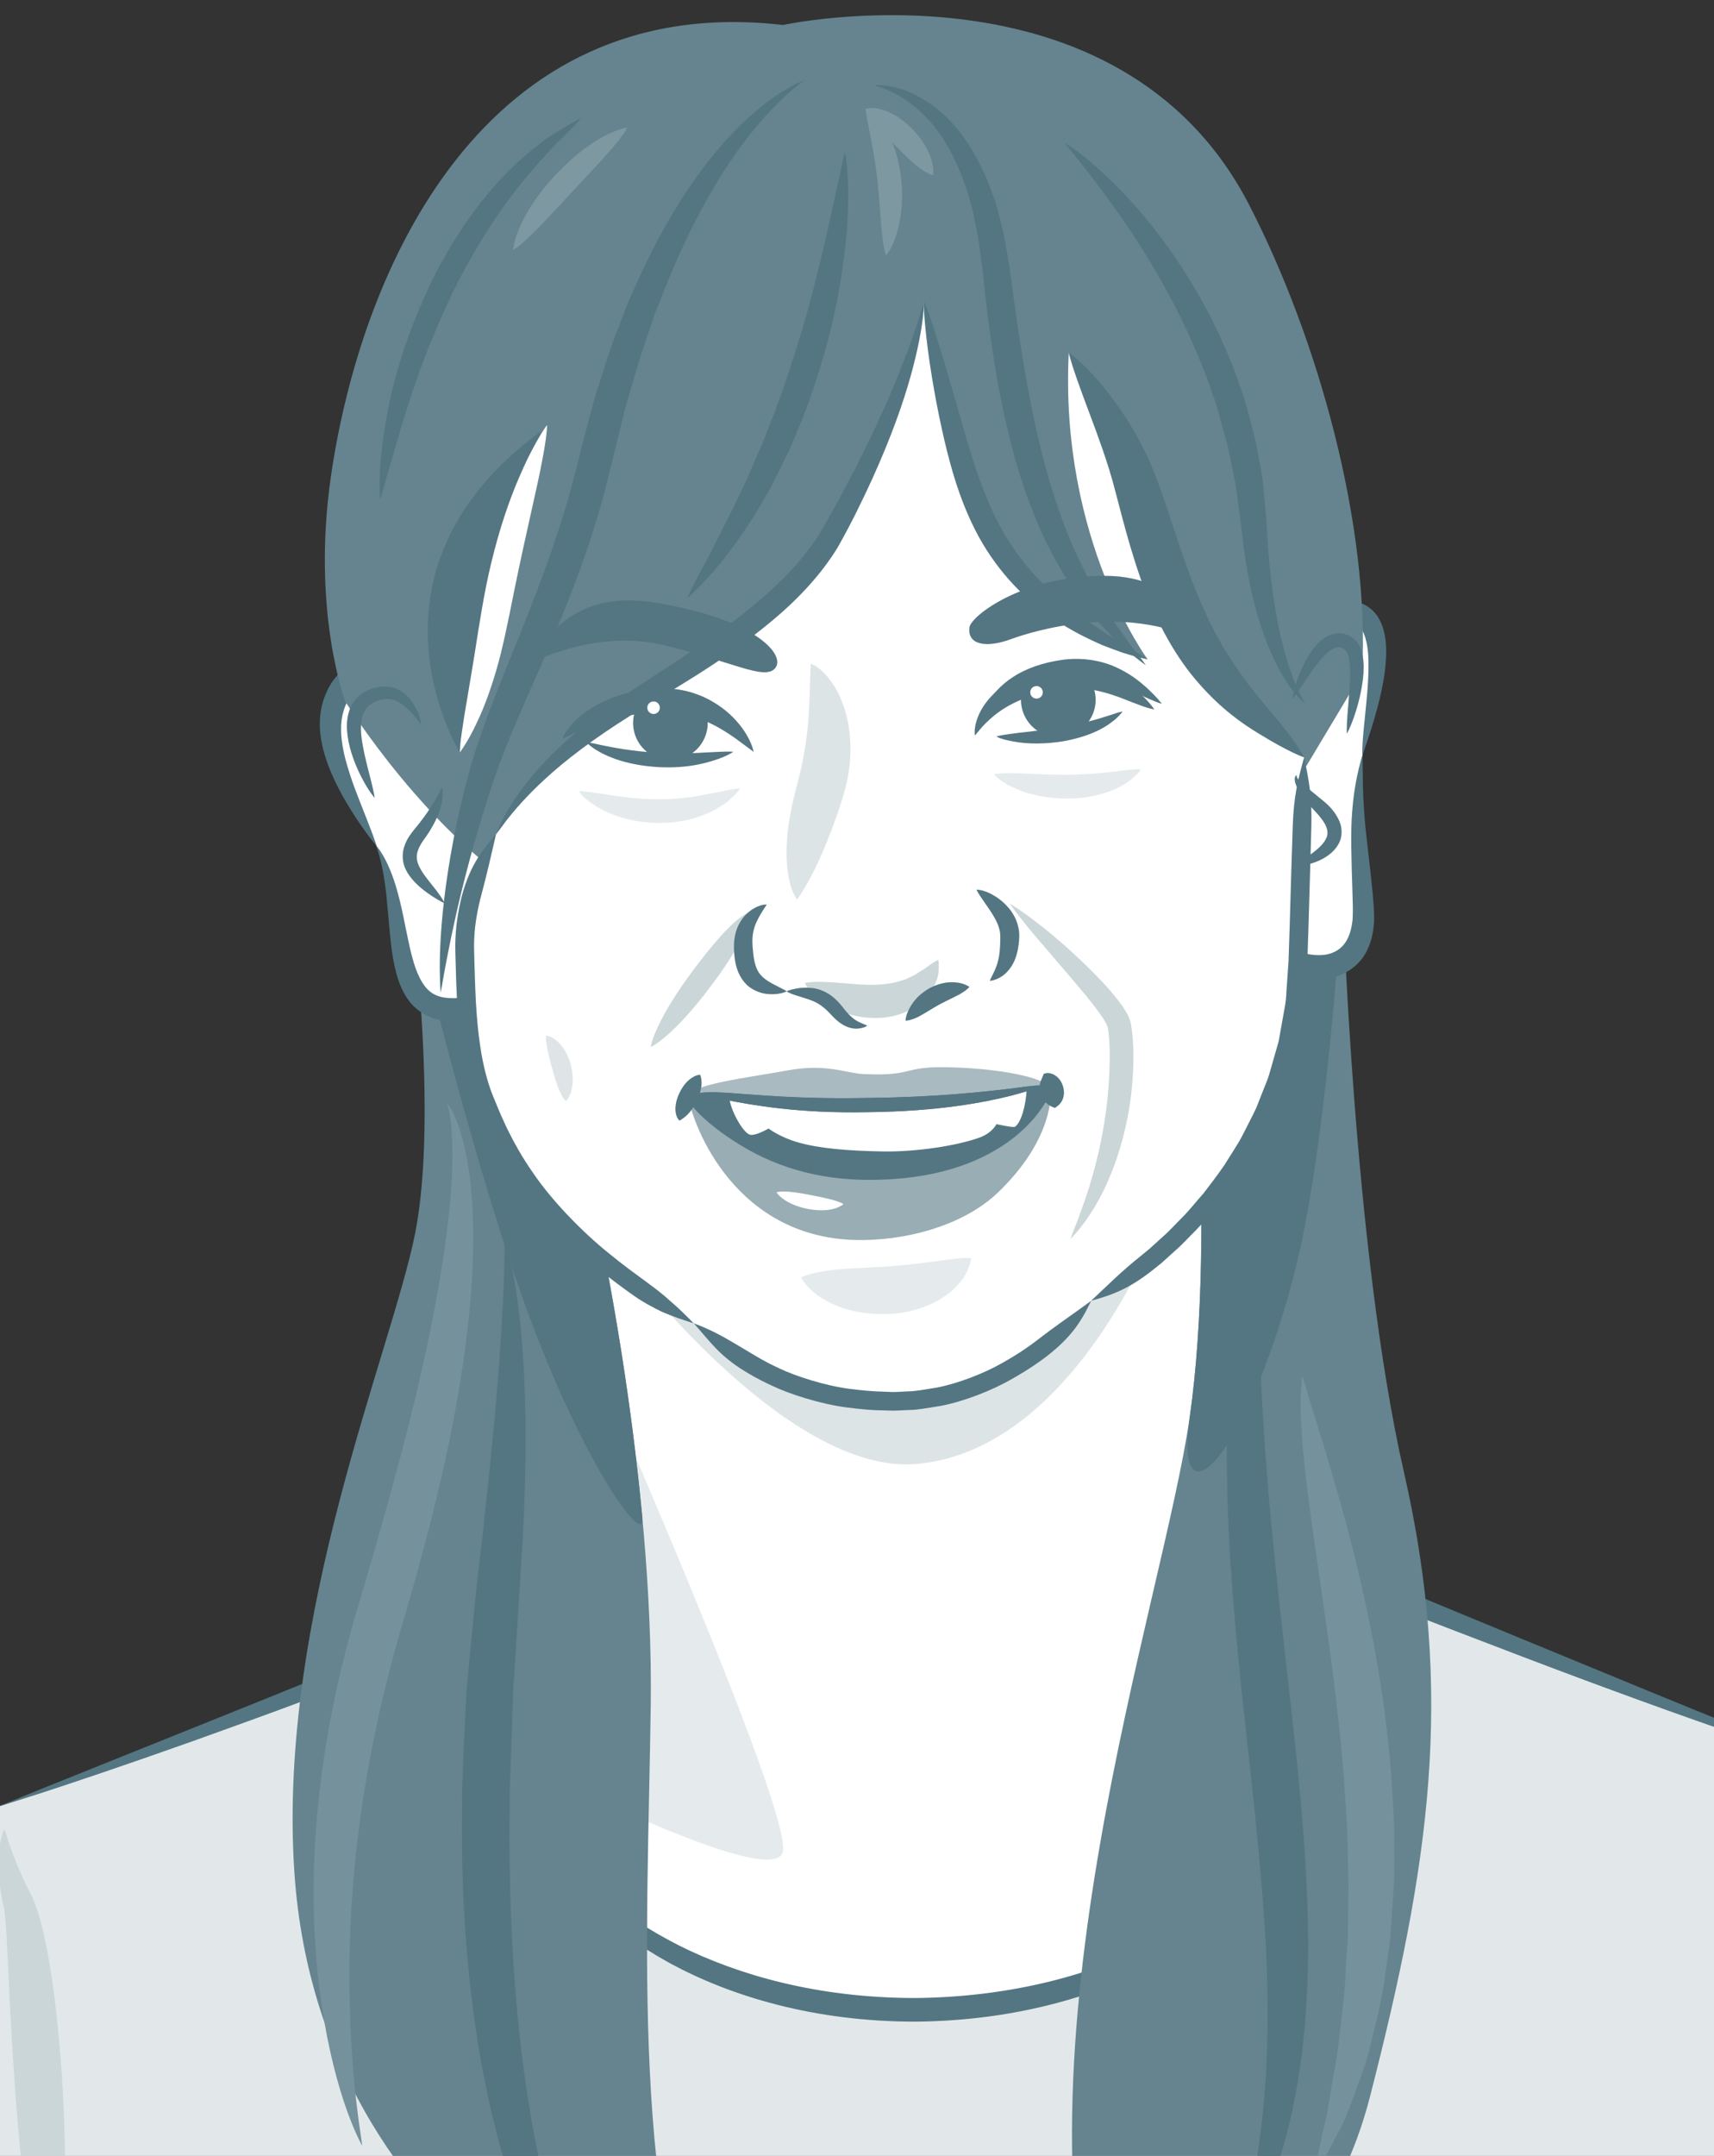 <?xml version="1.0" encoding="utf-8"?>
<!-- Generator: Adobe Illustrator 23.1.0, SVG Export Plug-In . SVG Version: 6.00 Build 0)  -->
<svg version="1.1" id="レイヤー_1" xmlns="http://www.w3.org/2000/svg" xmlns:xlink="http://www.w3.org/1999/xlink" x="0px"
	 y="0px" viewBox="0 0 175 220" style="enable-background:new 0 0 175 220;" xml:space="preserve">
<rect x="0" y="0" width="175" height="220" fill="#333333" stroke="none"/>
<style type="text/css">
	.st0{clip-path:url(#SVGID_2_);}
	.st1{fill:#E2E8EA;}
	.st2{fill:#537682;}
	.st3{fill:none;}
	.st4{fill:#FFFFFF;}
	.st5{fill:#65848F;}
	.st6{fill:#E5EBEC;}
	.st7{fill:#DDE4E6;}
	.st8{fill:#7E98A1;}
	.st9{fill:#CBD6D9;}
	.st10{fill:#75919B;}
	.st11{fill:#98ADB4;}
	.st12{fill:#A9BAC0;}
	.st13{fill:#DFE5E7;}
</style>
<g>
	<defs>
		
			<rect id="SVGID_1_" x="-22.5" y="22.5" transform="matrix(-1.836970e-16 1 -1 -1.836970e-16 197.5 22.5)" width="220" height="175"/>
	</defs>
	<clipPath id="SVGID_2_">
		<use xlink:href="#SVGID_1_"  style="overflow:visible;"/>
	</clipPath>
	<g class="st0">
		<g>
			<path class="st1" d="M-30.12,236.4c0,0,5.5-21.52,9.83-33.15c8.56-22.95,20.22-18.94,20.22-18.94s43.53-15.66,53.54-21.31h89.06
				c0,0,39.7,16.03,44.62,16.94c0,0,7.47-2.55,11.84,4.92c4.37,7.47,20.94,51.72,20.94,51.72"/>
		</g>
		<path class="st2" d="M-0.07,184.31c0,0,1.39-0.57,4.34-1.78c3.15-1.26,7.96-3.2,14.77-5.93c6.93-2.81,16.1-6.36,27.59-11.45
			c1.44-0.63,2.88-1.34,4.36-2.06c0.36-0.19,0.72-0.38,1.08-0.57l0.55-0.29l0.5-0.26c0.18-0.09,0.4-0.03,0.59-0.05
			c0.86-0.01,1.74-0.01,2.62-0.02c3.51-0.02,7.21-0.04,11.09-0.06c7.77-0.02,16.29-0.03,25.62-0.05c18.68,0,34.09,0.08,46.71,0.19
			c0.79,0.01,1.57,0.01,2.33,0.02l0.35,0l0.26,0c0.08,0.02,0.16,0.06,0.24,0.09l0.6,0.25c0.35,0.14,0.7,0.29,1.04,0.43
			c1.38,0.57,2.71,1.12,4.01,1.66c2.59,1.07,5.04,2.08,7.34,3.03c4.56,1.88,8.56,3.52,12.05,4.96c6.92,2.84,11.69,4.77,14.75,5.95
			c1.52,0.6,2.63,0.99,3.35,1.24c0.72,0.22,1.06,0.33,1.06,0.33l0,0.01c0,0-0.36-0.08-1.09-0.23c-0.74-0.19-1.88-0.48-3.44-0.98
			c-3.14-0.97-8.02-2.62-15.06-5.18c-3.52-1.28-7.58-2.78-12.22-4.55c-2.33-0.89-4.8-1.84-7.42-2.84c-1.31-0.51-2.66-1.03-4.05-1.57
			c-0.35-0.14-0.7-0.27-1.05-0.41l-0.45-0.18c-0.04-0.02-0.01,0-0.27,0c-0.77,0.01-1.54,0.01-2.33,0.02
			c-12.62,0.11-28.03,0.19-46.7,0.19c-9.33-0.02-17.85-0.04-25.62-0.05c-3.88-0.02-7.57-0.04-11.08-0.06
			c-0.87-0.01-1.73-0.01-2.58-0.02c-0.01,0-0.02,0-0.03,0c0,0-0.02,0.01-0.01,0c0.01-0.01,0.02-0.01-0.05,0.03l-0.58,0.3
			c-0.39,0.2-0.77,0.39-1.15,0.59c-1.53,0.72-3.01,1.41-4.47,2.02c-11.67,4.92-20.93,8.17-27.97,10.71
			c-7.05,2.5-11.94,4.13-15.05,5.15c-3.04,0.97-4.46,1.42-4.46,1.42L-0.07,184.31z"/>
		<g>
			<path class="st3" d="M217.66,237.43c-4.09-10.85-8.25-21.7-12.55-32.45c-2.16-5.36-4.34-10.77-6.72-15.92
				c-1.22-2.62-2.34-4.8-4.2-5.94c-0.9-0.59-1.92-0.96-3.02-1.11c-0.55-0.05-1.12-0.09-1.69-0.03c-0.28,0.01-0.57,0.06-0.84,0.1
				c-0.25,0.04-0.6,0.13-0.7,0.16l-1.57-4.59c0.34-0.11,0.52-0.15,0.75-0.21c0.23-0.06,0.45-0.09,0.67-0.14
				c0.44-0.07,0.88-0.14,1.32-0.16c0.88-0.08,1.77-0.03,2.66,0.06c1.78,0.23,3.56,0.86,5.08,1.87c1.54,0.99,2.78,2.34,3.71,3.77
				c0.52,0.72,0.85,1.42,1.22,2.11c0.39,0.71,0.67,1.37,1,2.05c2.5,5.39,4.65,10.77,6.84,16.18c4.33,10.82,8.49,21.67,12.59,32.56
				L217.66,237.43z"/>
			<path class="st2" d="M222.2,235.73c-4.73-12.56-8.87-22.83-12.44-31.16c-1.79-4.17-3.43-7.85-4.96-11.09
				c-1.53-3.24-2.9-6.03-4.34-8.43c-0.68-1.21-1.58-2.29-2.45-3.14c-0.93-0.83-1.86-1.49-2.81-1.89c-1.87-0.85-3.52-0.95-4.73-0.87
				c-1.22,0.08-2.05,0.32-2.58,0.49c-0.53,0.18-0.75,0.3-0.75,0.3l0.01,0.02c0,0,0.25-0.05,0.79-0.09c0.54-0.04,1.38-0.08,2.51,0.06
				c1.12,0.14,2.56,0.51,4.01,1.46c0.74,0.45,1.43,1.12,2.11,1.89c0.64,0.84,1.24,1.74,1.75,2.95c1.06,2.34,2.17,5.25,3.42,8.56
				c1.25,3.36,2.65,7.12,4.22,11.31c3.19,8.54,7.04,18.85,11.7,31.34L222.2,235.73z"/>
		</g>
		<path class="st2" d="M-31.3,236.1c3.15-12.06,6.05-21.91,8.87-29.87c0.69-1.99,1.43-3.85,2.21-5.59c0.7-1.76,1.59-3.33,2.35-4.82
			c0.39-0.74,0.87-1.41,1.27-2.09c0.42-0.67,0.82-1.31,1.29-1.89c0.45-0.58,0.88-1.14,1.31-1.69c0.47-0.5,0.93-0.98,1.36-1.45
			c1.83-1.78,3.61-3.05,5.27-3.76c1.66-0.71,3.08-0.99,4.19-1.04c1.11-0.03,1.9,0.06,2.39,0.19c0.5,0.11,0.71,0.21,0.71,0.21l0,0.01
			c0,0-0.23-0.06-0.73-0.11c-0.5-0.06-1.28-0.06-2.33,0.08c-1.06,0.16-2.38,0.56-3.89,1.35c-1.51,0.79-3.1,2.11-4.73,3.9
			c-0.39,0.47-0.8,0.95-1.21,1.45c-0.37,0.54-0.76,1.1-1.16,1.68c-0.42,0.56-0.78,1.21-1.15,1.87c-0.36,0.67-0.79,1.32-1.13,2.06
			c-0.68,1.48-1.47,3.01-2.09,4.75c-0.69,1.7-1.36,3.55-1.99,5.54c-2.57,7.93-5.33,17.81-8.46,29.81L-31.3,236.1z"/>
		<path class="st4" d="M56.7,111.71l-6.82,68.39c0,0,10.4,25.02,43.37,25.02s44.02-25.02,44.02-25.02l-9.96-68.39"/>
		<path class="st2" d="M49.88,180.1c0,0,0.36,0.69,1.33,2.19c0.99,1.48,2.59,3.79,5.37,6.72c2.79,2.89,6.77,6.48,12.79,9.54
			c6.01,2.99,14.1,5.34,24.13,5.34c10.02-0.11,18.1-2.48,24.11-5.49c5.99-3.11,10.02-6.64,12.83-9.51c2.81-2.9,4.45-5.18,5.47-6.64
			c0.99-1.48,1.37-2.16,1.37-2.16l0.01,0c0,0-0.24,0.74-1.04,2.35c-0.83,1.59-2.24,4.08-4.9,7.26c-2.66,3.15-6.63,7.04-12.78,10.5
			c-6.17,3.35-14.64,6-25.06,6.1c-10.41,0.01-18.92-2.61-25.09-5.95c-6.19-3.41-10.11-7.38-12.74-10.54
			c-2.62-3.21-3.98-5.72-4.79-7.33c-0.77-1.63-1-2.37-1-2.37L49.88,180.1z"/>
		<path class="st5" d="M121.25,96.33c0,0,3.03,28.81,0.22,48.3c-2.82,19.49-18.63,63.9-8.88,98.12c0,0,21.23-5.2,27.29-28.81
			c6.06-23.61,8.66-40.94,3.47-63.68c-5.2-22.74-6.28-59.35-6.28-59.35L121.25,96.33z"/>
		<path class="st2" d="M121.25,96.33c0,0,3.03,28.81,0.22,48.3c-1.65,11.42,5.66,4.45,10.61-14.4c3.5-13.33,4.98-39.31,4.98-39.31
			L121.25,96.33z"/>
		<path class="st4" d="M129.51,97.06c4.75,2.87,10,2.18,9.7-4.26c-0.3-6.43-0.99-9.4-0.1-15.74c0.51-3.6,3.66-13.86-0.99-14.65
			c-4.65-0.79-6.85,5.1-6.85,5.1L110.63,81.5L129.51,97.06z"/>
		<path class="st6" d="M59.61,136.51c0,0,21.69,48.99,20.29,52.57c-1.4,3.58-24.21-8.07-24.21-8.07L59.61,136.51z"/>
		<path class="st5" d="M60.92,124.22c0,0,5.85,26.32,5.52,49.87c-0.32,23.56-2.17,52.2,6.71,70.61c0,0-40.4-12.83-43.1-53.72
			c-1.73-26.21,9.96-53.07,12.35-65.2c2.38-12.13-0.43-33.57-0.43-33.57l15.16-0.87L60.92,124.22z"/>
		<path class="st2" d="M60.92,124.22c0,0,3.11,13.99,4.67,30.69c0.29,3.06-6-5.34-11.89-21.51c-6.06-16.67-11.73-41.18-11.73-41.18
			l15.16-0.87L60.92,124.22z"/>
		<path class="st4" d="M51.99,99.85c0,0-1.62,3.57-6.34,3.17c-6.33-0.55-3.9-10.72-7.23-16.73c-3.33-6.01-5.85-10.97-4.14-14.95
			c1.71-3.98,5.36-2.68,5.36-2.68l19.98,8.61L51.99,99.85z"/>
		<path class="st2" d="M139.1,77.07c0,0-0.03-0.37,0.02-1.23c0.05-0.85,0.19-2.19,0.38-4.09c0.09-0.95,0.19-2.05,0.22-3.28
			c0.02-1.21,0.01-2.67-0.49-3.86c-0.26-0.59-0.6-0.93-1.11-1.05l-0.21-0.04l-0.27-0.01c-0.18,0-0.36-0.04-0.54,0
			c-0.36,0.02-0.72,0.11-1.07,0.24c-0.71,0.28-1.4,0.81-2.02,1.54c-0.31,0.36-0.6,0.77-0.87,1.2c-0.14,0.22-0.26,0.45-0.39,0.68
			l-0.17,0.36l-0.08,0.18l-0.17,0.41c-0.03,0.07-0.06,0.14-0.08,0.2c-1.1,0.74-2.15,1.44-3.16,2.12c-0.91,0.6-1.78,1.17-2.62,1.72
			c-1.67,1.09-3.18,2.06-4.55,2.92c-2.74,1.72-4.91,3.01-6.58,3.96c-3.35,1.9-4.71,2.46-4.71,2.46l0-0.01c0,0,1.03-1.06,4.03-3.46
			c1.5-1.2,3.5-2.74,6.12-4.64c1.31-0.95,2.77-2,4.4-3.14c1.57-1.08,3.26-2.25,5.1-3.52l0.1-0.23l0.22-0.44
			c0.15-0.29,0.31-0.57,0.48-0.83c0.34-0.54,0.7-1.05,1.12-1.51c0.82-0.93,1.84-1.72,3.01-2.13c0.58-0.2,1.19-0.32,1.78-0.33
			c0.3-0.04,0.58,0.02,0.86,0.04l0.42,0.05c0.15,0.03,0.31,0.08,0.46,0.12c0.6,0.18,1.18,0.55,1.58,1c0.42,0.45,0.65,0.95,0.83,1.42
			c0.32,0.95,0.39,1.81,0.39,2.58c0,0.78-0.07,1.49-0.15,2.15c-0.18,1.31-0.44,2.42-0.68,3.36c-0.5,1.89-0.93,3.14-1.2,3.95
			c-0.24,0.72-0.39,1.15-0.39,1.15L139.1,77.07z"/>
		<path class="st2" d="M110.64,81.49c0,0,1.4,0.77,4.81,3.19c1.7,1.21,3.91,2.83,6.69,4.98c1.39,1.07,2.93,2.28,4.62,3.63
			c0.85,0.68,1.73,1.39,2.65,2.14c0.23,0.19,0.46,0.38,0.7,0.57c0.05,0.07,0.34,0.2,0.59,0.34c0.5,0.26,1.02,0.5,1.57,0.69
			c1.09,0.37,2.17,0.53,3.08,0.39c0.9-0.16,1.57-0.59,2.01-1.24c0.45-0.65,0.65-1.51,0.74-2.35c0.05-0.84,0.02-1.78-0.01-2.65
			c-0.11-3.48-0.21-6.27-0.03-8.38c0.16-2.12,0.48-3.54,0.69-4.44c0.22-0.9,0.35-1.27,0.35-1.27l0.01,0c0,0,0.02,0.4,0.02,1.32
			c0.02,0.92,0,2.35,0.15,4.4c0.12,2.05,0.52,4.72,0.86,8.26c0.08,0.88,0.17,1.79,0.16,2.91c-0.07,1.09-0.26,2.32-1,3.5
			c-0.72,1.18-2.1,2.09-3.55,2.33c-1.45,0.25-2.9,0.01-4.27-0.46c-0.69-0.23-1.32-0.52-1.92-0.85l-0.44-0.25l-0.26-0.15
			c-0.07-0.04-0.12-0.09-0.18-0.14l-0.1-0.08c-0.23-0.19-0.46-0.39-0.69-0.58c-0.9-0.76-1.77-1.49-2.6-2.2
			c-1.65-1.4-3.12-2.68-4.44-3.84c-2.64-2.32-4.65-4.18-6.16-5.62c-3.02-2.88-4.04-4.11-4.04-4.11L110.64,81.49z"/>
		<path class="st2" d="M38.42,86.29c0,0-0.22-0.24-0.68-0.85c-0.46-0.61-1.16-1.56-2.07-3.04c-0.45-0.74-0.96-1.61-1.46-2.67
			c-0.5-1.06-1.02-2.3-1.34-3.83c-0.32-1.5-0.39-3.46,0.52-5.38c0.43-0.93,1.15-1.93,2.26-2.59c1.12-0.65,2.5-0.84,3.8-0.57
			c0.17,0.03,0.31,0.07,0.53,0.13c0.06,0.02,0.12,0.04,0.18,0.07l0.1,0.04l0.18,0.08c0.24,0.1,0.48,0.21,0.71,0.31
			c0.47,0.2,0.92,0.4,1.37,0.6c0.88,0.39,1.73,0.77,2.55,1.14c1.62,0.73,3.07,1.41,4.37,2.03c2.6,1.24,4.6,2.27,6.11,3.09
			c3.02,1.63,4.08,2.42,4.08,2.42l0,0.01c0,0-1.3-0.23-4.56-1.31c-1.63-0.54-3.75-1.29-6.44-2.32c-1.35-0.52-2.83-1.11-4.48-1.78
			c-0.83-0.34-1.69-0.7-2.58-1.07c-0.45-0.19-0.91-0.38-1.38-0.58c-0.23-0.1-0.47-0.2-0.71-0.3l-0.26-0.11
			c-0.03-0.01-0.16-0.04-0.24-0.06c-0.8-0.16-1.56-0.04-2.13,0.28c-0.58,0.33-1.04,0.88-1.37,1.53c-0.68,1.29-0.75,2.72-0.58,4.02
			c0.16,1.31,0.52,2.5,0.86,3.54c0.34,1.05,0.7,1.96,1.01,2.75c0.62,1.58,1.06,2.68,1.32,3.39c0.26,0.71,0.35,1.03,0.35,1.03
			L38.42,86.29z"/>
		<path class="st2" d="M59.63,77.27c0,0-0.18,1.49-1.15,5.29c-0.48,1.9-1.16,4.37-2.11,7.53c-0.47,1.58-1.01,3.32-1.63,5.25
			c-0.32,0.97-0.64,1.98-0.99,3.03c-0.18,0.53-0.35,1.07-0.54,1.62l-0.08,0.25c-0.05,0.14-0.13,0.28-0.17,0.35
			c-0.09,0.17-0.19,0.32-0.29,0.47c-0.21,0.3-0.43,0.58-0.68,0.85C51,103,49.71,103.69,48.42,104c-0.64,0.16-1.28,0.22-1.89,0.23
			c-0.6-0.02-1.19-0.04-1.82-0.19c-1.24-0.27-2.36-1.07-3.01-1.98c-0.65-0.92-0.99-1.85-1.23-2.71c-0.45-1.72-0.57-3.2-0.7-4.5
			c-0.11-1.2-0.21-2.33-0.31-3.37c-0.2-1.91-0.47-3.21-0.7-4.03c-0.11-0.41-0.2-0.7-0.27-0.89c-0.06-0.18-0.09-0.28-0.09-0.28
			l0.01,0c0,0,0.06,0.08,0.18,0.23c0.13,0.16,0.3,0.42,0.52,0.79c0.44,0.75,1.03,2.02,1.54,3.95c0.26,0.96,0.5,2.08,0.75,3.35
			c0.27,1.26,0.52,2.7,1.01,4.14c0.25,0.71,0.58,1.41,1.02,1.97c0.45,0.55,1.01,0.91,1.77,1.06c1.62,0.28,3.68-0.05,4.99-1.51
			c0.17-0.17,0.32-0.37,0.45-0.56c0.06-0.1,0.13-0.19,0.18-0.28c0.03-0.06,0.02-0.04,0.02-0.04l0.06-0.16
			c0.19-0.55,0.38-1.09,0.56-1.62c0.37-1.04,0.72-2.04,1.06-3.01c0.68-1.91,1.31-3.62,1.89-5.16c1.16-3.08,2.12-5.46,2.89-7.26
			c1.54-3.6,2.29-4.89,2.29-4.89L59.63,77.27z"/>
		<path class="st5" d="M35.26,71.59c0,0-3.49-9.21-1.46-23.07c3.08-21.07,15.56-49.5,46.14-45.97c0,0,34.28-7.47,47.6,18.36
			c7.1,13.77,12.35,32.81,11.53,47.76l-5.69,9.5L54.95,91.88C43.88,85.52,35.26,71.59,35.26,71.59z"/>
		<path class="st2" d="M131.99,71.3c0,0,0-0.57,0.47-1.95c0.25-0.69,0.59-1.58,1.28-2.65c0.35-0.53,0.79-1.12,1.54-1.63
			c0.36-0.26,0.91-0.46,1.51-0.45c0.52,0.02,1.18,0.25,1.62,0.74c0.45,0.48,0.6,1.02,0.7,1.48c0.1,0.47,0.12,0.9,0.12,1.29
			c0,0.8-0.11,1.48-0.21,2.09c-0.22,1.22-0.5,2.12-0.73,2.81c-0.47,1.37-0.78,1.84-0.78,1.84l0,0c0,0-0.04-0.56,0.07-1.99
			c0.08-0.95,0.16-1.93,0.23-2.81c0.03-0.58,0.07-1.23,0.03-1.91c-0.04-0.65-0.14-1.46-0.49-1.82c-0.16-0.17-0.36-0.26-0.64-0.29
			c-0.21,0.01-0.43,0.04-0.68,0.2c-0.49,0.29-0.93,0.74-1.28,1.18c-0.72,0.87-1.22,1.66-1.61,2.24
			C132.34,70.85,132,71.29,131.99,71.3L131.99,71.3z"/>
		<path class="st7" d="M65.11,130.23c0,0,15.63,20.14,28.3,19.17s20.98-15.21,24.49-23.36"/>
		<g>
			<path class="st4" d="M115.78,48.9c-2.01-6.16-6.66-12.9-6.66-12.9c-0.95,19.13,8.05,31.28,8.05,31.28
				c-12.96-5.18-16.83-12.35-19.25-21.05c-1.78-6.38-3.59-15.53-3.59-15.53s-0.9,8.47-9.24,23.62c-3.39,6.15-10.41,11.03-17.59,15.5
				c-3.85,2.4-12.9,7.81-16.85,15.3c-1.84,3.49-3.35,7.73-3.2,11.97c0.13,3.92,0.12,10.42,1.96,14.99
				c2.21,5.47,5.78,13.73,21.43,22.96c2.62,1.54,7.96,7.97,20.41,7.97s20.15-10.27,20.15-10.27s20.7-10.41,21.14-34.86
				c0.05-2.85,0.36-12.64,0.61-20.6c-1.09-1.02-2.36-2.13-3.84-3.33C120.11,66.49,118.56,57.39,115.78,48.9z"/>
		</g>
		<g>
			<path class="st2" d="M50.65,85.12c-1.64,1.89-2.68,3.35-3.49,6.28c-0.11,0.5-0.35,1.31-0.56,3.05c-0.08,0.78-0.14,1.7-0.11,2.71
				c0.03,0.96,0.06,2,0.09,3.08c0.08,2.18,0.22,4.53,0.55,6.7c0.31,2.17,0.84,4.15,1.41,5.54c0.53,1.32,0.9,2.15,0.9,2.15
				s0.08,0.17,0.22,0.48c0.14,0.31,0.35,0.77,0.63,1.32c0.55,1.11,1.39,2.63,2.49,4.23c2.17,3.23,5.52,6.58,8.11,8.66
				c1.76,1.44,2.91,2.24,3.5,2.67c1.2,0.87,2.24,1.41,3.23,1.89c1.02,0.44,2.02,0.78,3.21,1.16c-0.88-0.9-1.63-1.63-2.46-2.33
				c-0.8-0.74-1.71-1.41-2.87-2.26c-0.57-0.42-1.69-1.21-3.39-2.6c-2.51-2.02-5.71-5.22-7.76-8.27c-1.05-1.51-1.84-2.94-2.36-3.99
				c-0.27-0.52-0.46-0.96-0.6-1.26c-0.14-0.3-0.21-0.46-0.21-0.46s-0.35-0.79-0.87-2.09c-0.5-1.23-1-3.04-1.29-5.11
				c-0.31-2.06-0.45-4.35-0.52-6.49c-0.03-1.08-0.07-2.12-0.09-3.07c-0.03-0.91,0.02-1.73,0.09-2.43c0.19-1.58,0.4-2.33,0.5-2.79
				C49.73,89.15,50.08,87.57,50.65,85.12z"/>
			<path class="st2" d="M117.18,67.29c0,0-0.33-0.06-1.09-0.26c-0.38-0.1-0.86-0.23-1.46-0.42c-0.59-0.21-1.3-0.47-2.14-0.8
				c-1.63-0.73-3.8-1.74-6.24-3.63c-2.42-1.87-5.14-4.74-7.08-8.91c-0.97-2.07-1.61-4.04-2.11-5.84c-0.5-1.8-0.85-3.41-1.16-4.88
				c-0.6-2.93-0.95-5.22-1.18-6.98c-0.45-3.51-0.4-4.87-0.4-4.87l0.01,0c0,0,0.55,1.24,1.58,4.61c0.52,1.68,1.17,3.9,1.98,6.74
				c0.85,2.83,1.7,6.34,3.47,10.17c1.78,3.83,4.08,6.46,6.2,8.38c2.12,1.92,4.04,3.15,5.48,4.12c0.74,0.45,1.37,0.84,1.89,1.17
				c0.49,0.29,0.93,0.55,1.29,0.77c0.66,0.41,0.94,0.61,0.94,0.61L117.18,67.29z"/>
			<path class="st2" d="M94.34,30.71c0,0,0.02,0.53-0.12,1.75c-0.15,1.22-0.47,3.13-1.22,5.84c-0.75,2.71-1.96,6.19-3.91,10.5
				c-1,2.17-2.09,4.47-3.58,7.09c-1.59,2.6-3.83,5.06-6.54,7.34c-5.44,4.56-10.6,7.28-14.5,9.73c-3.92,2.45-6.77,4.65-8.78,6.5
				c-2.02,1.85-3.23,3.31-3.98,4.26c-0.66,0.89-1.04,1.4-1.04,1.4l-0.01,0c0,0,0.18-0.49,0.72-1.6c0.57-1.08,1.57-2.77,3.44-4.9
				c1.86-2.13,4.63-4.65,8.52-7.36c3.9-2.71,8.86-5.5,14.06-9.87c2.59-2.18,4.67-4.43,6.15-6.72c1.42-2.36,2.65-4.71,3.71-6.75
				c2.11-4.13,3.58-7.44,4.6-10c1.02-2.56,1.63-4.36,1.99-5.52c0.36-1.16,0.49-1.67,0.49-1.67L94.34,30.71z"/>
			<path class="st2" d="M111.4,132.74c2.43-0.66,4.05-1.36,6.39-3.21c0.2-0.16,0.45-0.37,0.83-0.67c0.36-0.32,0.83-0.75,1.46-1.32
				c0.63-0.54,1.28-1.27,2.04-2.02c0.75-0.76,1.47-1.67,2.27-2.57c0.73-0.96,1.49-1.96,2.2-2.98c0.65-1.07,1.36-2.09,1.91-3.15
				c0.53-1.07,1.08-2.07,1.51-3.02c0.38-0.97,0.73-1.84,1.02-2.58c0.32-0.73,0.46-1.36,0.59-1.78c0.12-0.43,0.19-0.66,0.19-0.66
				s0.23-0.79,0.6-2.09c0.12-0.66,0.26-1.46,0.43-2.35c0.14-0.89,0.38-1.86,0.41-2.92c0.07-1.05,0.15-2.16,0.23-3.28
				c0.04-1.1,0.07-2.23,0.11-3.34c0.07-2.21,0.13-4.35,0.18-6.14c0.06-2.23,0.1-3.61,0.12-4.33c0.07-2.92-0.21-4.58-0.74-7.04
				c-0.68,2.42-1.06,4.07-1.16,6.99c-0.02,0.72-0.07,2.1-0.14,4.34c-0.05,1.79-0.12,3.93-0.18,6.15c-0.04,1.11-0.07,2.23-0.11,3.33
				c-0.08,1.08-0.15,2.13-0.22,3.14c-0.02,1.01-0.25,1.94-0.39,2.79c-0.15,0.85-0.29,1.6-0.4,2.24c-0.35,1.24-0.57,1.99-0.57,1.99
				s-0.06,0.23-0.18,0.63c-0.12,0.41-0.26,1-0.56,1.7c-0.28,0.7-0.61,1.53-0.97,2.45c-0.41,0.9-0.94,1.86-1.44,2.87
				c-0.53,1.01-1.21,1.98-1.83,3c-0.68,0.98-1.4,1.93-2.1,2.84c-0.77,0.86-1.45,1.74-2.17,2.46c-0.73,0.72-1.34,1.42-1.95,1.94
				c-0.61,0.55-1.06,0.96-1.4,1.27c-0.36,0.29-0.6,0.49-0.79,0.65C114.36,129.85,113.24,131.03,111.4,132.74z"/>
			<path class="st2" d="M133.15,77.29c0,0-1.49-0.49-4.65-2.44c-1.67-1.01-3.83-2.52-6.06-5.07c-2.25-2.51-4.39-6.19-5.99-10.76
				c-1.59-4.55-2.35-8.38-3.22-11.17c-0.9-2.86-1.8-5.12-2.44-6.86c-0.65-1.75-1.08-2.99-1.33-3.79c-0.25-0.81-0.33-1.18-0.33-1.18
				l0.01-0.01c0,0,0.33,0.2,0.96,0.77c0.64,0.57,1.59,1.5,2.8,3.01c1.2,1.51,2.69,3.56,4.14,6.57c1.46,3.09,2.48,6.79,3.98,11.06
				c1.49,4.24,3.05,7.44,4.68,9.9c1.6,2.47,3.14,4.26,4.33,5.65c2.49,2.96,3.12,4.31,3.12,4.31L133.15,77.29z"/>
		</g>
		<path class="st2" d="M70.84,135.04c1.64,1.84,2.61,3.31,5.21,4.89c0.44,0.26,1.14,0.72,2.72,1.45c1.77,0.86,4.94,1.89,7.73,2.25
			c1.39,0.18,2.66,0.29,3.59,0.29c0.46,0.01,0.84,0.03,1.1,0.03c0.26,0,0.41-0.01,0.41-0.01s0.49-0.02,1.29-0.06
			c0.8,0,1.9-0.22,3.13-0.41c2.46-0.47,5.3-1.61,7.17-2.68c2.02-1.13,3.16-1.99,3.75-2.44c2.36-1.86,3.39-3.34,4.47-5.61
			c-2.02,1.49-3.38,2.36-5.62,4.1c-0.56,0.42-1.64,1.23-3.52,2.28c-1.75,0.99-4.38,2.05-6.64,2.48c-1.13,0.17-2.14,0.38-2.88,0.38
			c-0.74,0.04-1.18,0.06-1.18,0.06s-0.13,0.01-0.38,0.01c-0.25-0.01-0.6-0.02-1.04-0.04c-0.88-0.01-2.08-0.12-3.38-0.28
			c-2.61-0.34-5.55-1.31-7.2-2.09c-1.46-0.68-2.12-1.1-2.53-1.34C74.62,136.88,73.24,135.93,70.84,135.04z"/>
		<path class="st8" d="M52.41,25.51c0,0-0.03-0.59,0.47-1.88c0.5-1.27,1.52-3.28,3.83-5.77c2.32-2.48,4.27-3.63,5.49-4.23
			c1.26-0.56,1.83-0.61,1.83-0.61l0,0.01c0,0-0.23,0.54-1.09,1.56c-0.83,1.06-2.28,2.58-4.46,4.92c-2.18,2.35-3.61,3.89-4.6,4.8
			C52.92,25.22,52.42,25.51,52.41,25.51L52.41,25.51z"/>
		<path class="st2" d="M99.54,75.05c0,0-0.05-0.17-0.02-0.56c0.03-0.39,0.14-1.01,0.55-1.83c0.41-0.81,1.15-1.8,2.41-2.71
			c1.26-0.92,3-1.64,5.23-2c2.27-0.33,4.24,0.1,5.62,0.74c1.4,0.63,2.29,1.37,2.93,1.94c0.64,0.58,1.02,1.02,1.26,1.31
			c0.24,0.29,0.33,0.44,0.33,0.44l0,0.01c0,0-0.17-0.02-0.54-0.12c-0.37-0.1-0.93-0.3-1.7-0.6c-0.77-0.3-1.75-0.72-2.98-1.04
			c-1.23-0.33-2.73-0.53-4.58-0.26c-3.8,0.59-5.86,2-7,3.04c-0.58,0.52-0.94,0.96-1.17,1.24C99.68,74.88,99.55,75.05,99.54,75.05
			L99.54,75.05z"/>
		<path class="st2" d="M100.21,73.92c0,0-0.03-0.17,0.04-0.55c0.06-0.38,0.22-0.98,0.67-1.75c0.45-0.76,1.23-1.7,2.5-2.53
			c1.27-0.84,3.02-1.49,5.21-1.78c2.23-0.26,4.15,0.21,5.49,0.86c1.36,0.64,2.24,1.38,2.88,1.94c1.25,1.15,1.61,1.7,1.61,1.7l0,0.01
			c0,0-0.66-0.17-2.15-0.9c-0.75-0.35-1.7-0.83-2.94-1.22c-1.24-0.4-2.78-0.67-4.67-0.45c-3.88,0.48-6.03,1.93-7.16,2.99
			c-0.58,0.53-0.93,0.98-1.15,1.26C100.35,73.75,100.22,73.91,100.21,73.92L100.21,73.92z"/>
		<path class="st2" d="M101.73,75.15c0,0,0.41-0.12,1.43-0.26c1.02-0.15,2.67-0.27,5.12-0.66c2.44-0.43,3.99-0.9,4.95-1.22
			c0.49-0.14,0.82-0.28,1.05-0.33c0.23-0.06,0.34-0.08,0.34-0.08l0,0c0,0-0.06,0.09-0.21,0.26c-0.16,0.17-0.4,0.47-0.84,0.78
			c-0.83,0.67-2.42,1.55-5.05,2.01c-2.63,0.41-4.36,0.17-5.39-0.05C102.1,75.4,101.73,75.16,101.73,75.15L101.73,75.15z"/>
		<path class="st2" d="M76.93,76.71c0,0-0.91-0.67-1.91-1.41c-0.68-0.47-1.57-1.07-2.78-1.62c-1.2-0.53-2.71-1.03-4.62-1
			c-1.95,0.03-3.63,0.33-4.92,0.67c-1.31,0.34-2.32,0.71-3.09,1.03c-0.77,0.32-1.3,0.58-1.64,0.74c-0.31,0.15-0.51,0.24-0.51,0.24
			l-0.01-0.01c0,0,0.05-0.17,0.25-0.52c0.21-0.34,0.57-0.86,1.24-1.48c0.67-0.61,1.66-1.33,3.08-1.94c1.43-0.61,3.25-1.12,5.58-1.16
			c2.4-0.04,4.32,0.78,5.63,1.64c1.33,0.87,2.12,1.81,2.65,2.55c0.52,0.75,0.77,1.33,0.9,1.7C76.92,76.52,76.94,76.7,76.93,76.71
			L76.93,76.71z"/>
		<path class="st2" d="M59.87,75.71c0,0,0.78,0.17,1.6,0.34c1.14,0.23,2.97,0.61,5.83,0.78c2.85,0.15,4.73-0.07,5.91-0.1
			c1.18-0.06,1.66-0.02,1.66-0.02l0,0c0,0-0.37,0.31-1.51,0.73c-1.13,0.39-3.07,1-6.14,0.84c-3.04-0.18-4.95-0.96-6.01-1.55
			C60.15,76.14,59.88,75.72,59.87,75.71L59.87,75.71z"/>
		<path class="st2" d="M99.71,90.79c0,0,0.41-0.05,1.27,0.33c0.42,0.2,0.96,0.5,1.56,1.06c0.57,0.56,1.3,1.39,1.5,2.82
			c0.04,0.38,0.03,0.66,0.01,0.92c-0.02,0.27-0.05,0.53-0.09,0.77c-0.08,0.49-0.21,0.95-0.38,1.34c-0.35,0.79-0.85,1.3-1.26,1.58
			c-0.41,0.28-0.74,0.37-0.94,0.43c-0.21,0.05-0.31,0.04-0.31,0.04l0-0.01c0,0,0.03-0.1,0.12-0.28c0.09-0.19,0.24-0.46,0.4-0.83
			c0.16-0.37,0.32-0.82,0.42-1.43c0.05-0.31,0.08-0.65,0.1-1.05c0.01-0.23,0.01-0.44,0.02-0.64c0-0.23,0-0.48-0.02-0.63
			c-0.09-0.73-0.47-1.43-0.82-1.98c-0.35-0.56-0.68-1-0.92-1.36C99.87,91.17,99.7,90.8,99.71,90.79L99.71,90.79z"/>
		<path class="st9" d="M66.44,106.84c0,0,0.26-2.38,4.38-7.9c2.05-2.71,3.55-4.41,4.75-5.3c0.59-0.44,1.08-0.68,1.42-0.76
			c0.35-0.08,0.5,0,0.49-0.01l0,0.01c0,0.01-0.13,0.09-0.29,0.33c-0.17,0.24-0.39,0.64-0.71,1.23c-0.64,1.17-1.64,3.19-3.73,5.96
			C68.67,105.89,66.45,106.84,66.44,106.84L66.44,106.84z"/>
		<path class="st9" d="M103.08,92.21c0,0,1.05,0.55,3.46,2.46c1.2,0.96,2.73,2.26,4.59,4.08c0.92,0.92,1.94,1.94,2.97,3.25
			c0.25,0.35,0.52,0.66,0.77,1.1c0.13,0.23,0.26,0.37,0.38,0.71c0.12,0.3,0.24,0.65,0.25,0.86c0.15,0.97,0.21,1.91,0.22,2.9
			c0.02,3.95-0.63,7.14-1.39,9.67c-0.77,2.53-1.67,4.39-2.45,5.73c-0.8,1.34-1.44,2.19-1.9,2.71c-0.44,0.52-0.65,0.72-0.65,0.72
			l-0.01,0c0,0,0.08-0.29,0.33-0.92c0.26-0.62,0.62-1.6,1.12-3.02c0.49-1.42,1.06-3.29,1.58-5.73c0.5-2.44,0.97-5.48,0.95-9.14
			c0-0.91-0.06-1.79-0.16-2.54c-0.02-0.23-0.08-0.28-0.1-0.37c0.01-0.07-0.13-0.26-0.2-0.4c-0.14-0.29-0.39-0.61-0.59-0.91
			c-0.87-1.21-1.8-2.28-2.61-3.25c-1.44-1.68-2.76-3.22-3.94-4.6c-1.96-2.33-2.61-3.32-2.61-3.32L103.08,92.21z"/>
		<path class="st2" d="M98.99,63.98c-0.28,1.88,1.78,2.14,4.18,1.26s11.51-3.66,19.25,0.16c0,0-1.2-6.69-9.73-6.64
			S99.15,62.93,98.99,63.98z"/>
		<path class="st2" d="M79.14,68.19c1.04-1.23-1.5-4.36-9.39-6.13c-4.28-0.96-11.23-2.52-15.66,5.65c0,0,6.6-3.54,13.55-1.91
			S78.05,69.49,79.14,68.19z"/>
		<path class="st6" d="M59.12,80.73c0,0,0.57,0.01,1.87,0.21c1.3,0.16,3.33,0.61,6.39,0.62c3.06-0.01,5.01-0.59,6.32-0.79
			c1.26-0.32,1.86-0.31,1.86-0.31l0,0.01c0,0-0.27,0.49-1.36,1.4c-0.58,0.38-1.35,0.93-2.47,1.33c-1.11,0.44-2.57,0.77-4.34,0.78
			c-3.58-0.02-5.7-1.17-6.85-1.91C59.38,81.28,59.12,80.74,59.12,80.73L59.12,80.73z"/>
		<path class="st6" d="M101.48,79c0,0,0.52-0.1,1.72-0.1c1.2-0.01,3.06,0.16,5.84,0.16c2.78-0.03,4.56-0.32,5.73-0.44
			c1.15-0.17,1.71-0.11,1.71-0.11l0,0.01c0,0-0.06,0.11-0.25,0.33c-0.19,0.2-0.5,0.54-1.02,0.91c-1.02,0.71-2.99,1.7-6.15,1.73
			c-3.16,0-5.08-0.82-6.17-1.41C101.79,79.47,101.48,79.01,101.48,79L101.48,79z"/>
		<path class="st2" d="M45,101.31c0,0-0.09-0.74-0.1-2.48c0-1.73,0.09-4.47,0.62-8.4c0.27-1.97,0.64-4.23,1.2-6.81
			c0.57-2.56,1.26-5.49,2.39-8.68c2.18-6.38,5.74-13.64,8.55-22.86c0.35-1.15,0.66-2.29,0.96-3.4c0.29-1.13,0.57-2.23,0.84-3.31
			c0.59-2.19,1.06-4.31,1.74-6.27c0.62-1.97,1.21-3.85,1.91-5.59c0.33-0.87,0.66-1.72,0.98-2.56c0.36-0.81,0.71-1.6,1.06-2.37
			c2.78-6.15,5.76-10.55,8.37-13.59c2.63-3.04,4.87-4.71,6.35-5.64c1.49-0.92,2.22-1.13,2.22-1.13l0,0.01c0,0-0.64,0.4-1.9,1.55
			c-1.25,1.16-3.13,3.08-5.33,6.25c-2.19,3.18-4.68,7.61-7.08,13.67c-0.3,0.76-0.6,1.54-0.92,2.33c-0.28,0.82-0.56,1.65-0.85,2.51
			c-0.62,1.7-1.13,3.55-1.7,5.48c-0.61,1.91-1.03,3.99-1.59,6.13c-0.27,1.1-0.54,2.22-0.82,3.37c-0.3,1.16-0.62,2.34-0.99,3.53
			c-2.92,9.57-6.73,16.82-9.12,22.88c-1.23,3-2.07,5.77-2.83,8.25c-0.73,2.48-1.31,4.65-1.78,6.55c-0.93,3.79-1.43,6.44-1.75,8.13
			c-0.28,1.59-0.43,2.43-0.43,2.43L45,101.31z"/>
		<path class="st2" d="M108.69,14.56c0,0,0.41,0.23,1.29,0.88c0.88,0.65,2.2,1.73,3.96,3.49c1.75,1.76,3.95,4.21,6.3,7.71
			c2.33,3.5,4.88,8.06,6.8,14.05c0.41,1.52,0.85,2.95,1.16,4.35c0.26,1.41,0.53,2.76,0.73,4.04c0.12,1.29,0.23,2.52,0.34,3.71
			c0.11,1.18,0.14,2.21,0.21,3.24c0.32,4.04,0.83,7.16,1.42,9.49c0.58,2.33,1.17,3.89,1.62,4.86c0.44,0.97,0.71,1.36,0.71,1.36
			l-0.01,0.01c0,0-0.4-0.26-1.1-1.12c-0.7-0.85-1.65-2.32-2.61-4.64c-0.97-2.32-1.87-5.51-2.47-9.69c-0.14-1.03-0.24-2.18-0.4-3.28
			c-0.15-1.12-0.3-2.29-0.47-3.51c-0.25-1.22-0.51-2.49-0.78-3.82c-0.32-1.32-0.75-2.68-1.13-4.12c-1.82-5.68-4.08-10.11-6.1-13.62
			c-2.03-3.51-3.88-6.1-5.32-8.06c-1.44-1.95-2.49-3.27-3.17-4.11c-0.61-0.76-0.97-1.2-0.97-1.2L108.69,14.56z"/>
		<path class="st2" d="M89.35,8.71c0,0,0.51-0.1,1.68,0.12c1.15,0.23,3.01,0.85,5.12,2.68c2.09,1.82,4.17,4.97,5.55,9.36
			c0.3,1.1,0.63,2.27,0.88,3.52c0.2,1.24,0.47,2.6,0.63,3.92c0.35,2.69,0.78,5.63,1.3,8.83c1.06,6.4,2.37,11.55,3.84,15.62
			c1.48,4.06,3.11,7.03,4.46,9.23c0.7,1.08,1.29,2.01,1.84,2.74c0.52,0.75,0.96,1.35,1.33,1.79c0.71,0.91,0.99,1.33,0.99,1.33
			l-0.01,0.01c0,0-0.41-0.28-1.32-1.01c-0.47-0.35-1.03-0.85-1.69-1.51c-0.7-0.63-1.45-1.47-2.33-2.49
			c-1.7-2.06-3.74-5.01-5.56-9.17c-0.88-2.09-1.76-4.46-2.49-7.13c-0.73-2.68-1.4-5.65-1.94-8.91c-0.53-3.27-0.92-6.26-1.19-8.98
			c-0.13-1.39-0.33-2.58-0.47-3.78c-0.18-1.18-0.43-2.28-0.64-3.33c-1.04-4.13-2.59-7.1-4.22-8.98c-1.64-1.89-3.2-2.79-4.21-3.26
			c-1.03-0.46-1.54-0.55-1.54-0.55L89.35,8.71z"/>
		<path class="st2" d="M86.27,15.54c0,0,0.08,0.36,0.18,1.19c0.08,0.83,0.18,2.15,0.14,4.06c-0.03,1.91-0.22,4.41-0.72,7.6
			c-0.49,3.18-1.38,7.04-2.93,11.56c-0.74,2.27-1.64,4.27-2.41,6.1c-0.43,0.88-0.85,1.73-1.26,2.55c-0.2,0.4-0.4,0.79-0.59,1.17
			c-0.21,0.36-0.42,0.72-0.63,1.08c-1.58,2.82-3.11,4.83-4.26,6.35c-1.21,1.48-2.15,2.41-2.73,3.01c-0.59,0.59-0.87,0.82-0.87,0.82
			l-0.01-0.01c0,0,0.13-0.34,0.5-1.09c0.36-0.76,0.99-1.89,1.88-3.54c0.82-1.69,2-3.82,3.3-6.67c0.17-0.36,0.35-0.72,0.52-1.08
			c0.16-0.38,0.33-0.77,0.49-1.17c0.35-0.81,0.71-1.65,1.09-2.52c0.68-1.8,1.51-3.74,2.22-5.94c1.49-4.37,2.53-8.06,3.27-11.1
			c0.75-3.04,1.29-5.44,1.68-7.27c0.35-1.59,0.64-2.94,0.85-3.91c0.18-0.81,0.28-1.16,0.28-1.16L86.27,15.54z"/>
		<path class="st9" d="M0.48,186.68c0,0,0.1,0.38,0.36,1.19c0.27,0.81,0.72,2.05,1.49,3.76c0.21,0.44,0.43,0.89,0.65,1.36
			c0.12,0.24,0.25,0.49,0.38,0.75c0.13,0.31,0.26,0.67,0.39,1.03c0.48,1.41,0.79,2.84,1.11,4.49c0.61,3.29,1.09,7.29,1.43,12.15
			c0.65,9.71,0.31,16.05-0.11,19.96c-0.43,3.91-0.98,5.39-0.98,5.39l-0.02,0c0,0-0.66-1.44-1.44-5.28
			c-0.79-3.85-1.66-10.11-2.3-19.73c-0.33-4.81-0.51-8.78-0.66-11.99c-0.08-1.59-0.14-3.06-0.26-4.15
			c-0.03-0.26-0.06-0.52-0.09-0.78c-0.07-0.31-0.14-0.61-0.2-0.9c-0.11-0.58-0.2-1.13-0.26-1.64c-0.24-2.04-0.1-3.47,0.08-4.36
			c0.18-0.89,0.39-1.23,0.39-1.23L0.48,186.68z"/>
		<path class="st9" d="M188.06,182.85c0,0,0.41,0.19,0.99,0.98c0.58,0.78,1.32,2.16,1.9,4.27c0.29,1.05,0.56,2.29,0.74,3.71
			c0.11,0.7,0.15,1.49,0.21,2.32c0.03,0.81,0.05,1.66,0.06,2.56c-0.01,3.57-0.28,7.86-0.75,13.02c-0.96,10.3-1.9,16.9-2.33,20.98
			c-0.23,2.04-0.35,3.45-0.39,4.36c-0.02,0.9-0.07,1.34-0.07,1.34l-0.02,0.01c0,0-0.23-0.32-0.67-1.19
			c-0.41-0.87-0.9-2.31-1.29-4.42c-0.79-4.24-1.03-11.15-0.07-21.51c0.47-5.18,1.04-9.42,1.5-12.84c0.11-0.83,0.21-1.63,0.3-2.4
			c0.06-0.73,0.17-1.41,0.2-2.09c0.1-1.34,0.15-2.5,0.17-3.51c0.04-2.01-0.06-3.4-0.19-4.29c-0.13-0.89-0.29-1.27-0.29-1.27
			L188.06,182.85z"/>
		<path class="st10" d="M132.95,140.41c0,0,0.22,0.59,0.61,1.93c0.18,0.67,0.47,1.53,0.8,2.6c0.34,1.13,0.74,2.42,1.18,3.88
			c0.91,3.05,2.1,7.07,3.33,12.34c1.21,5.27,2.52,11.8,3.17,19.87c0.11,2.02,0.29,3.95,0.3,5.81c0.01,1.86,0.03,3.63-0.01,5.31
			c-0.11,1.68-0.22,3.28-0.32,4.82c-0.03,0.38-0.06,0.76-0.09,1.13c-0.05,0.37-0.1,0.73-0.15,1.09c-0.1,0.72-0.21,1.42-0.31,2.1
			c-0.33,2.73-0.96,5.11-1.48,7.2c-0.45,2.11-1.22,3.86-1.75,5.39c-0.28,0.74-0.55,1.44-0.8,2.1c-0.26,0.64-0.58,1.19-0.83,1.7
			c-0.53,1.02-0.96,1.82-1.31,2.44c-0.7,1.23-1.04,1.73-1.04,1.73l-0.01-0.01c0,0,0.07-0.62,0.34-2.01
			c0.13-0.69,0.32-1.57,0.57-2.66c0.11-0.55,0.29-1.13,0.4-1.79c0.11-0.68,0.22-1.4,0.35-2.16c0.23-1.56,0.68-3.31,0.84-5.39
			c0.23-2.06,0.58-4.37,0.67-7c0.04-0.66,0.09-1.33,0.13-2.02c0.02-0.35,0.05-0.69,0.07-1.05c0-0.36,0.01-0.72,0.01-1.08
			c0.02-1.47,0.05-3,0.07-4.61c-0.05-1.62-0.09-3.32-0.14-5.09c-0.04-1.78-0.24-3.64-0.34-5.58c-0.62-7.78-1.6-14.2-2.35-19.48
			c-0.77-5.28-1.37-9.42-1.69-12.62c-0.17-1.6-0.28-2.95-0.32-4.09c-0.05-1.14-0.09-2.04-0.04-2.76c0.06-1.43,0.14-2.03,0.14-2.03
			L132.95,140.41z"/>
		<path class="st2" d="M128.39,122.32c0,0,0.05,0.8,0.06,2.65c-0.01,0.92,0,2.1,0.02,3.57c-0.01,1.47,0.04,3.23,0.06,5.31
			c0.1,4.16,0.26,9.6,0.83,16.56c0.52,6.97,1.52,15.45,2.68,25.84c1.16,10.38,1.75,19.13,1.44,26.32
			c-0.29,7.19-1.35,12.76-2.57,16.85c-0.59,2.05-1.24,3.73-1.78,5.13c-0.62,1.37-1.08,2.46-1.53,3.28
			c-0.89,1.64-1.31,2.31-1.31,2.31l-0.02-0.01c0,0,0.15-0.79,0.6-2.57c0.23-0.88,0.44-2.05,0.78-3.47c0.26-1.44,0.61-3.15,0.88-5.19
			c0.6-4.07,1.02-9.44,0.86-16.37c-0.14-6.93-1-15.39-2.16-25.76c-1.16-10.37-1.88-19.04-1.95-26.17
			c-0.12-7.13,0.33-12.68,0.83-16.87c0.28-2.1,0.54-3.86,0.83-5.32c0.27-1.46,0.52-2.62,0.75-3.52c0.45-1.8,0.69-2.55,0.69-2.55
			L128.39,122.32z"/>
		<path class="st2" d="M62.11,239.85c0,0-0.72-0.47-2.04-1.97c-1.32-1.49-3.17-4.07-5.12-8.19c-1.94-4.12-3.96-9.79-5.45-17.3
			c-1.49-7.5-2.48-16.83-2.32-28.07c-0.03-1.41,0.05-2.78,0.1-4.12c0.06-1.34,0.12-2.65,0.17-3.94c0.06-1.28,0.11-2.54,0.19-3.76
			c0.11-1.22,0.22-2.41,0.33-3.57c0.23-2.31,0.44-4.52,0.65-6.62c0.24-2.06,0.46-4.02,0.68-5.89c0.83-7.42,1.37-13.21,1.69-17.63
			c0.64-8.84,0.51-12.22,0.51-12.22l0.02,0c0,0,0.33,0.79,0.74,2.73c0.41,1.94,0.88,5.01,1.17,9.51c0.28,4.49,0.35,10.4-0.04,17.95
			c-0.23,3.77-0.49,7.93-0.78,12.51c-0.08,1.14-0.15,2.32-0.23,3.52c-0.04,1.2-0.08,2.43-0.12,3.69c-0.04,1.26-0.08,2.54-0.13,3.86
			c-0.04,1.32-0.12,2.66-0.09,4.03c-0.28,22.02,2.57,36.09,5.18,44.41c1.32,4.17,2.57,6.94,3.48,8.64c0.91,1.71,1.41,2.4,1.41,2.4
			L62.11,239.85z"/>
		<path class="st10" d="M36.98,218.96c0,0-0.42-0.68-1.11-2.41c-0.69-1.72-1.63-4.49-2.46-8.65c-0.81-4.15-1.54-9.72-1.36-16.89
			c0.18-7.16,1.26-15.93,4.22-26.12c2.97-9.95,5.22-18.1,6.74-24.88c1.54-6.76,2.4-12.08,2.83-16.16c0.43-4.07,0.4-6.9,0.25-8.7
			c-0.15-1.8-0.44-2.55-0.44-2.55l0.01-0.01c0,0,0.56,0.61,1.18,2.39c0.62,1.77,1.26,4.68,1.43,8.93c0.18,4.25-0.11,9.83-1.24,16.86
			c-1.1,7.02-3.13,15.51-6.1,25.48c-2.84,9.79-4.16,18.12-4.79,24.97c-0.61,6.86-0.51,12.25-0.32,16.35
			c0.21,4.11,0.55,6.94,0.79,8.75c0.24,1.7,0.37,2.59,0.37,2.59L36.98,218.96z"/>
		<path class="st6" d="M81.83,130.33c0,0,0.71-0.35,2.15-0.59c1.45-0.27,3.62-0.34,6.65-0.5c3-0.23,4.89-0.54,6.31-0.72
			c0.7-0.08,1.23-0.16,1.61-0.15c0.38-0.01,0.59,0.03,0.59,0.03l0.01,0.01c0,0,0,0.19-0.11,0.56c-0.12,0.36-0.31,0.94-0.8,1.61
			c-0.25,0.32-0.57,0.68-0.96,1.06c-0.4,0.36-0.91,0.7-1.5,1.07c-1.2,0.64-2.83,1.27-4.82,1.37c-4,0.2-6.34-1.07-7.6-1.98
			c-1.27-0.97-1.54-1.74-1.54-1.74L81.83,130.33z"/>
		<path class="st7" d="M82.81,67.74c0,0,0.23,0.06,0.63,0.34c0.4,0.28,0.97,0.79,1.57,1.68c0.6,0.89,1.22,2.18,1.57,3.96
			c0.34,1.77,0.4,4.04-0.24,6.59c-0.34,1.33-0.68,2.27-1,3.19c-0.33,0.91-0.64,1.72-0.93,2.45c-0.59,1.45-1.12,2.57-1.57,3.42
			c-0.45,0.85-0.81,1.44-1.05,1.83c-0.23,0.35-0.39,0.57-0.39,0.57l-0.02,0c0,0-0.17-0.17-0.37-0.62c-0.2-0.44-0.44-1.16-0.58-2.18
			c-0.14-1.02-0.18-2.36-0.01-4.01c0.09-0.83,0.23-1.74,0.44-2.73c0.21-0.99,0.52-2.11,0.76-3.08c0.99-4.1,0.98-6.81,1.06-8.67
			c0.02-0.78,0.04-1.52,0.06-2.06c0.02-0.46,0.04-0.69,0.04-0.69L82.81,67.74z"/>
		<path class="st2" d="M38.25,81.42c0,0-0.09-0.1-0.28-0.35c-0.19-0.25-0.46-0.66-0.81-1.28c-0.34-0.62-0.77-1.45-1.16-2.6
			c-0.2-0.57-0.38-1.23-0.5-2c-0.1-0.77-0.17-1.66,0.16-2.67c0.32-1.02,1.16-1.8,1.95-2.1c0.4-0.2,0.77-0.24,1.15-0.33
			c0.2-0.02,0.4-0.04,0.59-0.04c0.19,0.02,0.38,0.04,0.56,0.06c0.72,0.15,1.24,0.53,1.62,0.88c0.38,0.36,0.63,0.72,0.81,1.04
			c0.37,0.65,0.5,1.13,0.58,1.44c0.07,0.31,0.07,0.45,0.07,0.45l0,0c0,0-0.11-0.14-0.28-0.35c-0.19-0.24-0.48-0.62-0.95-1.09
			c-0.46-0.45-1.14-1.06-2.04-1.15l-0.34,0L39,71.38c-0.25,0.09-0.57,0.14-0.81,0.3c-0.53,0.26-0.94,0.66-1.15,1.3
			c-0.4,1.34-0.06,2.79,0.15,3.87c0.24,1.11,0.48,1.98,0.65,2.66c0.17,0.67,0.28,1.15,0.34,1.45
			C38.24,81.27,38.25,81.41,38.25,81.42L38.25,81.42z"/>
		<path class="st2" d="M132.43,79.1c0.01-0.02-0.1,0.08,0,0.25c0.08,0.16,0.31,0.4,0.66,0.71c0.36,0.31,0.85,0.71,1.48,1.23
			c0.59,0.49,1.59,1.15,2.2,2.55c0.3,0.71,0.27,1.6-0.06,2.2c-0.31,0.6-0.74,0.98-1.12,1.26c-0.77,0.54-1.43,0.73-1.93,0.88
			c-0.5,0.13-0.85,0.17-1.08,0.18c-0.23,0.02-0.33,0.01-0.33,0.01l0,0c0,0,0.07-0.08,0.25-0.22c0.18-0.14,0.46-0.35,0.86-0.63
			c0.39-0.29,0.93-0.64,1.45-1.16c0.26-0.26,0.5-0.56,0.63-0.89c0.13-0.33,0.14-0.66-0.03-1.09c-0.16-0.44-0.49-0.83-0.77-1.19
			c-0.27-0.3-0.58-0.63-0.92-1c-0.57-0.64-0.96-1.2-1.21-1.67c-0.25-0.47-0.35-0.86-0.31-1.13
			C132.24,79.09,132.43,79.11,132.43,79.1L132.43,79.1z"/>
		<path class="st2" d="M45.13,80.34c0,0,0.04,0.1,0.06,0.36c0.02,0.25,0.02,0.65-0.09,1.21c-0.11,0.56-0.34,1.27-0.78,2.12
			c-0.23,0.42-0.49,0.88-0.83,1.35c-0.34,0.48-0.64,0.88-0.81,1.39c-0.36,0.95,0.12,1.75,0.6,2.46c0.5,0.69,0.96,1.23,1.29,1.66
			c0.66,0.87,0.83,1.28,0.83,1.28l0,0c0,0-0.42-0.15-1.33-0.75c-0.45-0.31-1.05-0.71-1.73-1.41c-0.33-0.36-0.71-0.8-0.98-1.43
			c-0.28-0.62-0.35-1.51-0.05-2.29c0.26-0.77,0.75-1.35,1.08-1.76c0.35-0.41,0.63-0.8,0.9-1.15c0.51-0.7,0.88-1.28,1.15-1.73
			C44.94,80.74,45.12,80.34,45.13,80.34L45.13,80.34z"/>
		<g>
			<path class="st2" d="M111.11,69.16c-1.17-0.19-2.47-0.19-3.94,0.11c-1.03,0.21-1.92,0.49-2.69,0.81
				c-0.16,0.42-0.24,0.86-0.24,1.33c0,1.51,0.88,2.81,2.14,3.42c1.37-0.11,2.91-0.34,4.44-0.81c0.65-0.68,1.05-1.6,1.05-2.62
				C111.86,70.57,111.58,69.79,111.11,69.16z"/>
		</g>
		<g>
			<path class="st2" d="M66.99,71.47c-0.6,0.04-1.16,0.1-1.7,0.18c-0.41,0.61-0.65,1.34-0.65,2.12c0,1.47,0.83,2.74,2.05,3.38
				c0.5,0.04,1.03,0.07,1.58,0.08c0.65,0.01,1.29-0.01,1.9-0.06c1.24-0.63,2.09-1.91,2.09-3.4c0-0.48-0.09-0.94-0.26-1.37
				C70.63,71.76,68.96,71.35,66.99,71.47z"/>
		</g>
		<g>
			<g>
				<path class="st11" d="M102.84,111.51c-3.36,0.61-7.3,1.04-11.29,1.18c-8.04,0.28-12.02-0.16-15.11-0.53
					c-3.09-0.37-5.89-0.89-6.09,0l-0.01,0.04c0.36,2.31,4.61,14.49,17.76,14.34c5.51-0.06,10.73-1.92,13.77-4.83
					c5.77-5.53,5.45-10.22,5.41-10.65c-0.15-0.1-0.25-0.16-0.25-0.16C106.43,110.67,104.74,111.16,102.84,111.51z"/>
				<path class="st12" d="M96.91,108.91c-4.95-0.12-3.46,0.94-8.77,0.69c-1.75-0.08-3.78-1.1-7.72-0.37
					c-3.94,0.73-10.07,1.42-10.11,2.68c0,0.06,0.01,0.16,0.03,0.28l0.01-0.04c0.2-0.89,3.01-0.37,6.09,0
					c3.09,0.37,7.07,0.81,15.11,0.53c3.99-0.14,7.93-0.57,11.29-1.18c1.91-0.35,3.6-0.84,4.18-0.61c0,0,0.1,0.06,0.25,0.16
					c0-0.02,0-0.04,0-0.04C106.49,109.88,101.86,109.03,96.91,108.91z"/>
			</g>
			<path class="st2" d="M102.84,111.51c-3.36,0.61-7.3,1.04-11.29,1.18c-8.04,0.28-12.02-0.16-15.11-0.53
				c-3.09-0.37-5.89-0.89-6.09,0c-0.1,0.45,1.51,2.26,4.43,4.18c2.98,1.96,7.36,4.04,13.89,4.06c13.69,0.04,17.71-7.27,18.19-8.12
				c0.22-0.38,0.63-1.2,0.16-1.38C106.43,110.67,104.74,111.16,102.84,111.51z"/>
		</g>
		<g>
			<path class="st4" d="M76.53,115.78c0.54,0.2,1.94-0.62,1.94-0.62s1.14,0.88,2.99,1.41c2.07,0.6,5.06,0.88,8.78,0.93
				c3.35,0.05,7.5-0.59,9.78-1.42c1.31-0.48,1.72-1.37,1.72-1.37s1.71,0.39,1.89,0.27c0.58-0.39,1.1-1.98,1.2-3.87
				c-0.6,0.12-1.28,0.27-1.99,0.4c-3.36,0.61-7.3,1.04-11.29,1.18c-8.04,0.28-12.02-0.16-15.11-0.53c-0.69-0.08-1.36-0.17-2-0.25
				C74.55,113.25,75.81,115.51,76.53,115.78z"/>
		</g>
		<path class="st2" d="M78.28,92.31c0,0-0.07,0.11-0.18,0.28c-0.12,0.19-0.31,0.46-0.53,0.85c-0.21,0.39-0.49,0.89-0.63,1.53
			c-0.08,0.32-0.12,0.68-0.12,1.08c0,0.37,0.05,0.96,0.11,1.46c0.14,1.06,0.41,1.66,0.83,2.08c0.42,0.43,0.95,0.71,1.35,0.92
			c0.34,0.17,0.67,0.34,0.92,0.47c0.2,0.11,0.28,0.18,0.28,0.18l0,0.01c0,0-0.09,0.05-0.31,0.12c-0.22,0.07-0.57,0.15-1.1,0.17
			c-0.52-0.01-1.26-0.03-2.14-0.57c-0.44-0.26-0.87-0.71-1.18-1.27c-0.31-0.56-0.49-1.2-0.57-1.86c-0.08-0.69-0.1-1.19-0.04-1.82
			c0.07-0.59,0.22-1.12,0.44-1.55c0.43-0.88,1.02-1.35,1.47-1.64c0.46-0.28,0.82-0.38,1.05-0.42C78.17,92.29,78.28,92.3,78.28,92.31
			L78.28,92.31z"/>
		<path class="st2" d="M107.02,110.9c0,0-0.27-0.07-0.87,0.09c-0.6,0.14-1.53,0.45-2.92,0.82c-2.78,0.69-7.42,1.6-14.58,1.68
			c-7.17,0.15-11.83-0.73-14.61-1.26c-1.4-0.26-2.36-0.43-2.96-0.4c-0.63,0-0.73,0.35-0.73,0.33l0,0c0.01,0,0-0.07,0.08-0.2
			c0.08-0.14,0.31-0.27,0.62-0.35c0.64-0.17,1.65-0.18,3.08-0.1c2.86,0.18,7.42,0.68,14.5,0.53c7.08-0.08,11.64-0.61,14.46-0.94
			c1.4-0.18,2.39-0.33,3.03-0.33C106.76,110.74,107.01,110.89,107.02,110.9L107.02,110.9z"/>
		<path class="st2" d="M107.02,110.9c0,0-0.27-0.07-0.87,0.09c-0.6,0.14-1.53,0.45-2.92,0.82c-2.78,0.69-7.42,1.6-14.58,1.68
			c-7.17,0.15-11.83-0.73-14.61-1.26c-1.4-0.26-2.36-0.43-2.96-0.4c-0.63,0-0.73,0.35-0.73,0.33l0,0c0.01,0,0-0.07,0.08-0.2
			c0.08-0.14,0.31-0.27,0.62-0.35c0.64-0.17,1.65-0.18,3.08-0.1c2.86,0.18,7.42,0.68,14.5,0.53c7.08-0.08,11.64-0.61,14.46-0.94
			c1.4-0.18,2.39-0.33,3.03-0.33C106.76,110.74,107.01,110.89,107.02,110.9L107.02,110.9z"/>
		<path class="st2" d="M71.48,109.67c0,0,0.13,0.25,0.15,0.71c0.02,0.46-0.08,1.13-0.5,1.98c-0.41,0.85-0.83,1.31-1.17,1.59
			c-0.17,0.14-0.31,0.24-0.41,0.3c-0.1,0.07-0.17,0.1-0.17,0.1l-0.01,0c0,0-0.05-0.04-0.13-0.15c-0.08-0.11-0.17-0.28-0.22-0.52
			c-0.12-0.48-0.09-1.24,0.36-2.17c0.45-0.93,0.99-1.38,1.4-1.61C71.18,109.67,71.47,109.67,71.48,109.67L71.48,109.67z"/>
		<path class="st2" d="M106.57,109.58c0,0,0.3-0.16,0.75-0.03c0.44,0.12,1.01,0.55,1.23,1.35c0.22,0.81-0.03,1.36-0.29,1.69
			c-0.27,0.33-0.56,0.46-0.56,0.46l-0.01,0c0,0-0.31-0.08-0.64-0.32c-0.34-0.23-0.68-0.61-0.84-1.18c-0.16-0.57-0.04-0.97,0.09-1.33
			C106.43,109.91,106.56,109.59,106.57,109.58L106.57,109.58z"/>
		<path class="st4" d="M79.29,121.66c0,0,0.26-0.08,0.81-0.07c0.56,0,1.41,0.11,2.67,0.36c1.26,0.24,2.07,0.43,2.6,0.6
			c0.52,0.16,0.75,0.32,0.75,0.32l0,0c0,0-0.18,0.2-0.73,0.4c-0.55,0.2-1.5,0.36-2.89,0.1c-1.38-0.27-2.19-0.75-2.64-1.1
			C79.4,121.92,79.29,121.67,79.29,121.66L79.29,121.66z"/>
		<circle class="st4" cx="66.73" cy="72.22" r="0.64"/>
		<circle class="st4" cx="105.83" cy="70.65" r="0.64"/>
		<path class="st13" d="M55.74,105.69c0,0,0.33-0.03,0.86,0.33c0.52,0.35,1.25,1.12,1.66,2.56c0.39,1.44,0.19,2.43-0.01,3
			c-0.23,0.58-0.46,0.78-0.46,0.78h-0.01c0,0-0.25-0.21-0.5-0.73c-0.28-0.52-0.56-1.32-0.88-2.52c-0.34-1.19-0.52-1.98-0.6-2.54
			C55.71,106.01,55.74,105.7,55.74,105.69L55.74,105.69z"/>
		<path class="st8" d="M88.37,11.12c0,0,0.54,0.15,1.38,1.14c0.8,0.97,1.91,2.85,2.26,5.97c0.31,3.13-0.27,5.12-0.68,6.28
			c-0.48,1.16-0.84,1.54-0.84,1.54l-0.01,0c0,0-0.23-0.5-0.36-1.69c-0.19-1.2-0.24-3.07-0.52-5.86c-0.32-2.78-0.72-4.54-0.94-5.7
			C88.43,11.66,88.37,11.13,88.37,11.12L88.37,11.12z"/>
		<path class="st8" d="M88.37,11.12c0,0,0.38-0.19,1.23-0.04c0.83,0.15,2.14,0.65,3.55,2.09c1.39,1.45,1.86,2.71,2.05,3.51
			c0.16,0.82,0.06,1.21,0.06,1.21l-0.01,0c0,0-0.41-0.09-1.06-0.54c-0.67-0.44-1.56-1.23-2.77-2.49c-1.23-1.25-1.98-2.11-2.44-2.74
			C88.53,11.51,88.37,11.13,88.37,11.12L88.37,11.12z"/>
		<path class="st2" d="M46.95,76.78c0,0-11.37-18.36,8.26-32.75L46.95,76.78z"/>
		<path class="st4" d="M46.95,76.78c0,0,0-0.27,0.05-0.86c0.06-0.6,0.19-1.51,0.4-2.83c0.27-1.6,0.56-3.35,0.87-5.2
			c0.37-2.18,0.73-4.87,1.38-8.17c1.36-6.62,3.14-10.68,4.31-13.1c1.22-2.41,1.89-3.23,1.89-3.23l0.01,0c0,0,0,1.07-0.52,3.69
			c-0.48,2.64-1.53,6.79-2.84,13.21c-0.64,3.22-1.19,5.94-1.84,8.14c-0.64,2.19-1.29,3.86-1.87,5.09c-0.56,1.24-1.04,2.04-1.36,2.55
			c-0.32,0.51-0.48,0.72-0.48,0.72L46.95,76.78z"/>
		<path class="st9" d="M82.2,100.3c0,0,0.6-0.14,1.83-0.1c0.62,0.01,1.39,0.08,2.33,0.15c0.94,0.08,2.06,0.19,3.29,0.13
			c1.24-0.06,2.1-0.31,2.86-0.56c0.33-0.19,0.69-0.32,0.98-0.49c0.27-0.19,0.54-0.36,0.8-0.5c0.47-0.32,0.81-0.6,1.08-0.75
			c0.26-0.16,0.41-0.22,0.41-0.22l0.01,0c0,0,0.05,0.14,0.06,0.45c0,0.3,0.03,0.81-0.17,1.49c-0.12,0.33-0.29,0.71-0.52,1.14
			c-0.25,0.41-0.64,0.82-1.09,1.27c-0.98,0.8-2.48,1.49-4.27,1.56c-1.78,0.07-3.14-0.32-4.16-0.74c-1.03-0.42-1.74-0.92-2.25-1.34
			c-1.01-0.87-1.2-1.47-1.2-1.47L82.2,100.3z"/>
		<path class="st2" d="M92.46,104.15c0,0-0.02-0.33,0.23-0.91c0.26-0.56,0.72-1.52,2.18-2.38c1.5-0.8,2.62-0.66,3.23-0.53
			c0.63,0.16,0.87,0.38,0.87,0.38l0,0.01c0,0-0.2,0.26-0.72,0.58c-0.52,0.34-1.36,0.68-2.44,1.26c-1.06,0.61-1.84,1.15-2.43,1.37
			C92.79,104.17,92.47,104.15,92.46,104.15L92.46,104.15z"/>
		<path class="st2" d="M80.31,101.16c0,0,0.28-0.16,1.02-0.29c0.37-0.06,0.86-0.12,1.53-0.05c0.66,0.05,1.57,0.36,2.33,1.04
			c0.38,0.33,0.68,0.7,0.9,0.98c0.21,0.27,0.4,0.5,0.58,0.68c0.36,0.37,0.68,0.6,0.97,0.74c0.29,0.15,0.53,0.23,0.68,0.3
			c0.16,0.06,0.23,0.1,0.23,0.1l0,0c-0.01-0.02-0.23,0.26-1.06,0.31c-0.41,0.02-1-0.11-1.59-0.5c-0.29-0.19-0.58-0.44-0.86-0.73
			c-0.27-0.28-0.5-0.54-0.8-0.8c-0.58-0.51-1.11-0.76-1.63-0.94c-0.38-0.12-0.85-0.27-1.32-0.42
			C80.58,101.37,80.32,101.17,80.31,101.16L80.31,101.16z"/>
		<path class="st2" d="M38.83,50.95c0,0-0.05-0.33-0.07-1.11c-0.01-0.77,0-1.99,0.19-3.74c0.42-3.47,1.25-9.26,5.07-17.29
			c3.95-7.98,8.35-12.08,11.16-14.19c0.66-0.59,1.35-0.92,1.87-1.27c0.53-0.33,0.96-0.58,1.3-0.77c0.67-0.38,0.97-0.52,0.97-0.52
			l0,0.01c0,0-0.22,0.26-0.75,0.82c-0.29,0.3-0.65,0.66-1.04,1.06c-0.42,0.45-1,0.89-1.53,1.57c-2.33,2.5-6.02,6.72-9.79,14.35
			c-3.66,7.68-5.05,13.14-6.05,16.44c-0.75,2.64-1.31,4.61-1.31,4.61L38.83,50.95z"/>
	</g>
</g>
</svg>
